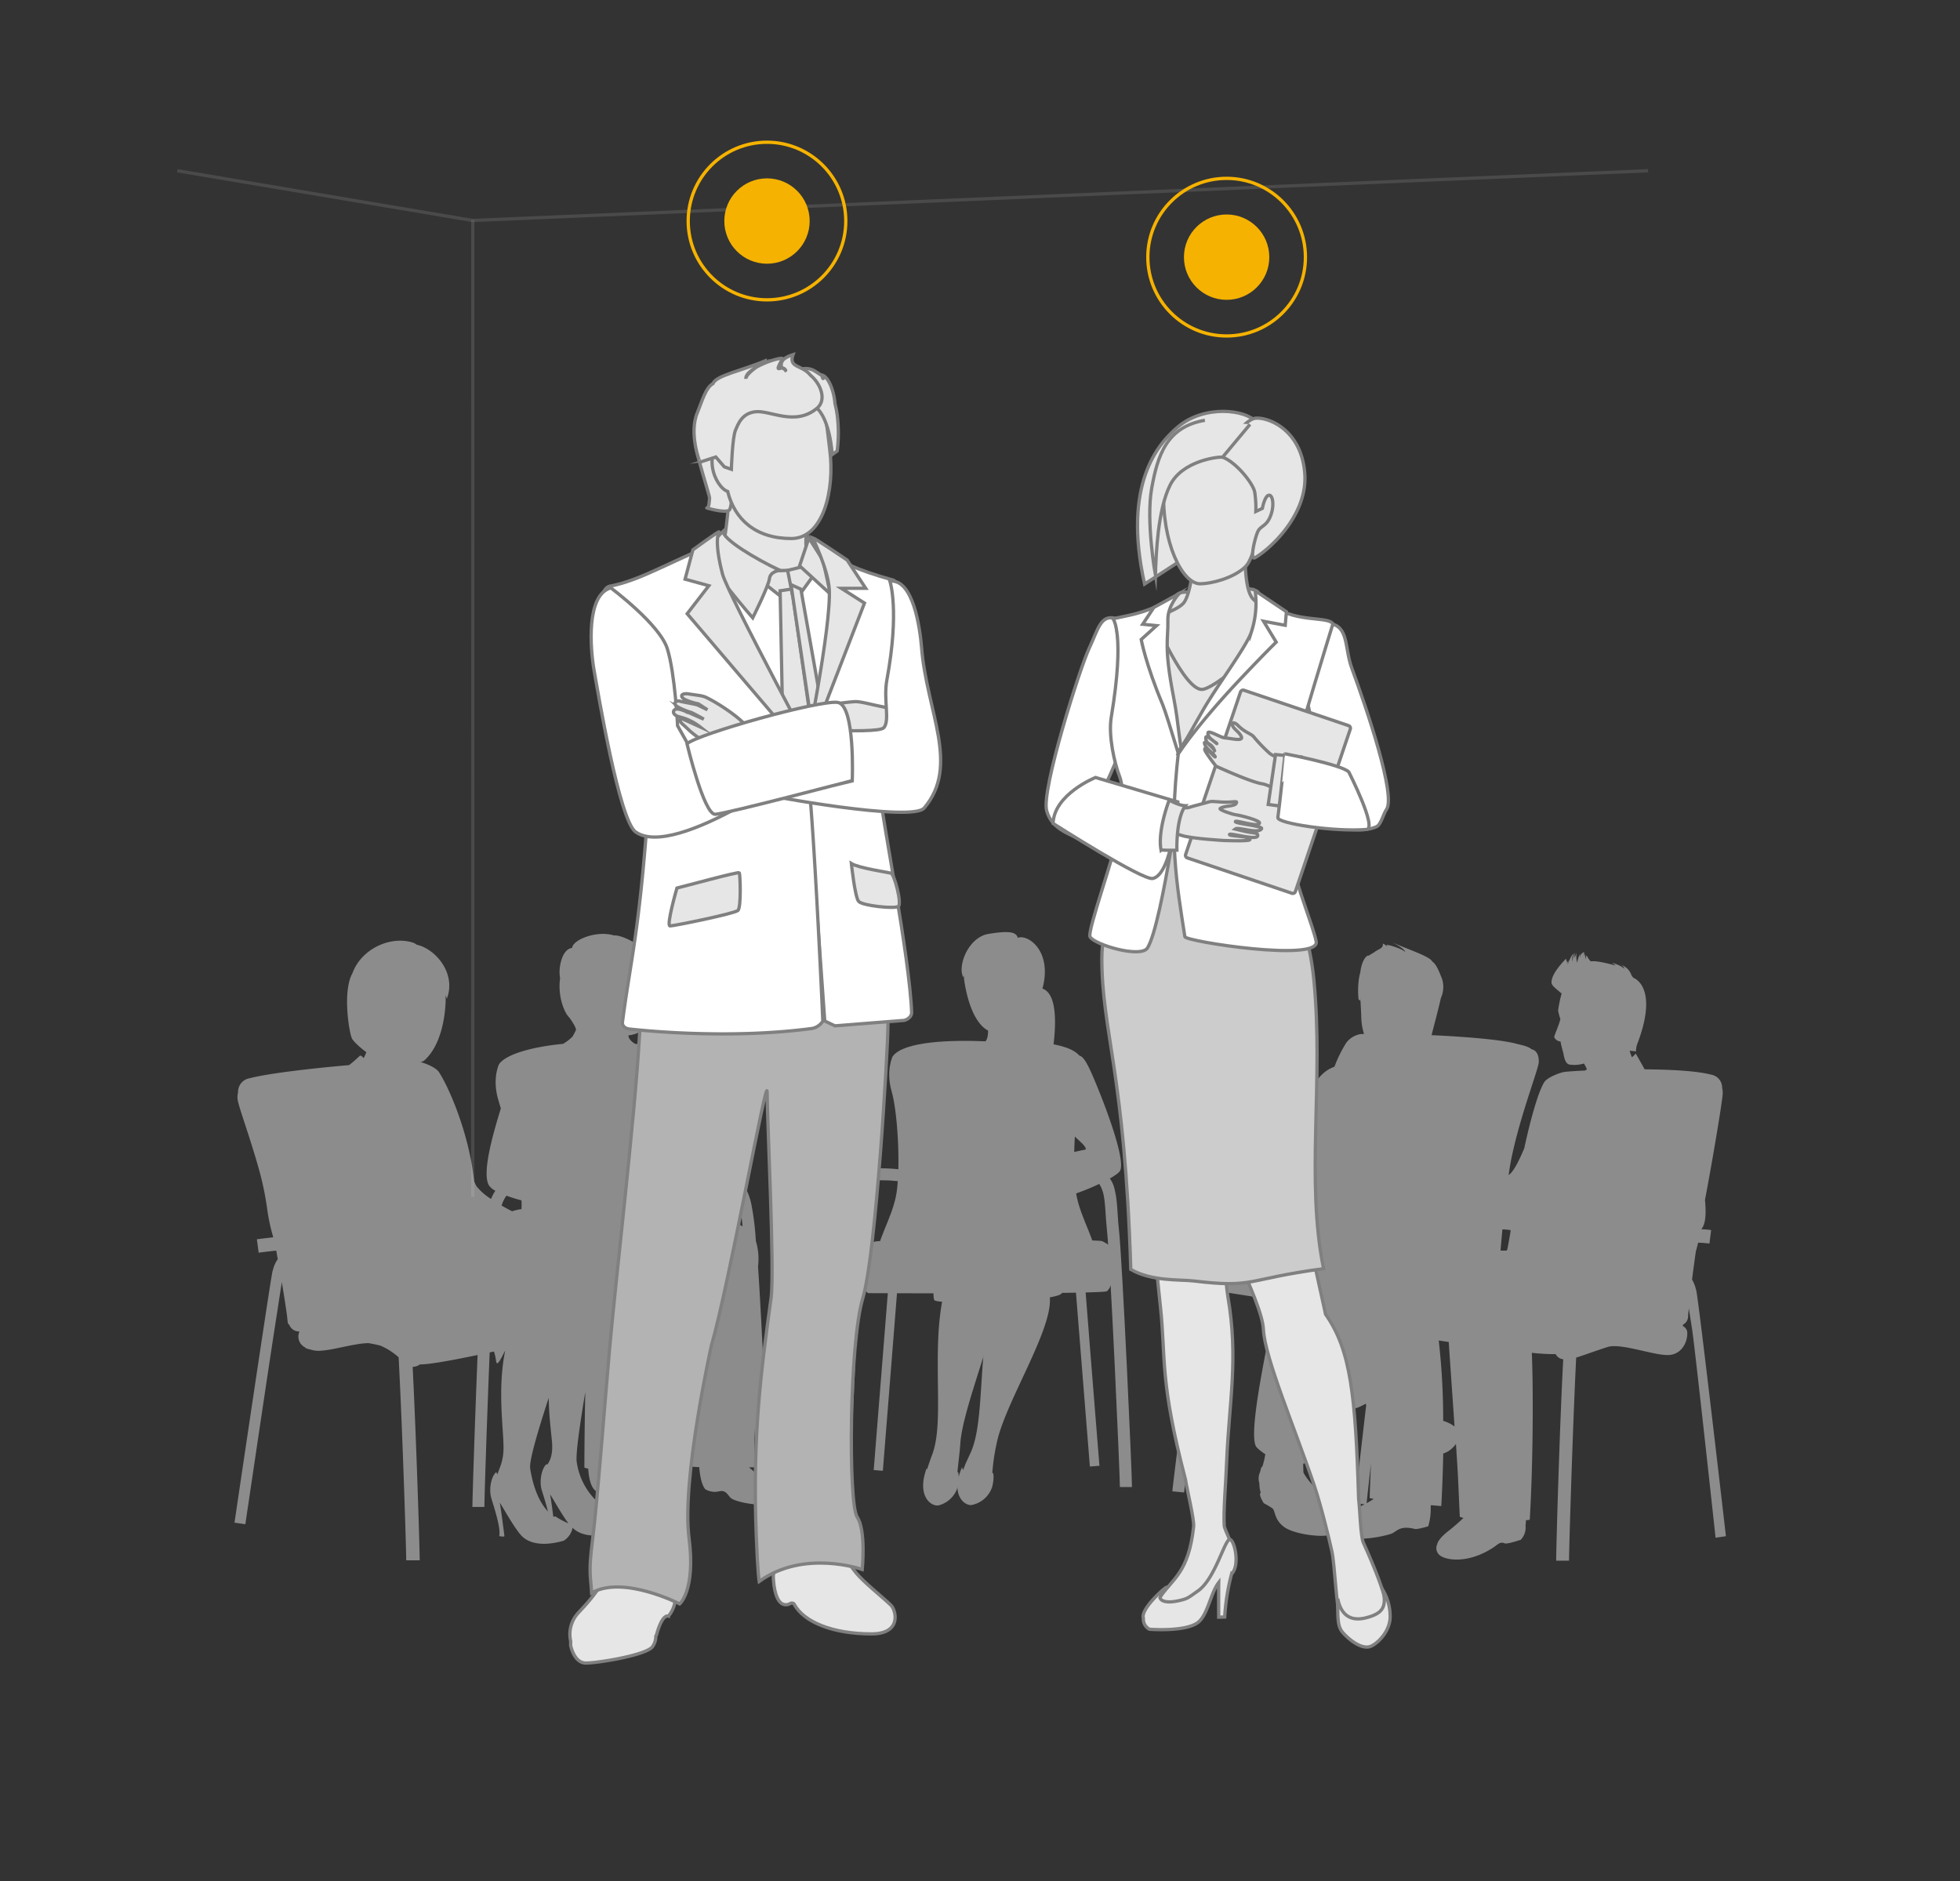 <svg id="Layer_1" data-name="Layer 1" xmlns="http://www.w3.org/2000/svg" viewBox="0 0 597 573"><rect x="0" y="0" width="597" height="573" fill="#333333" stroke="none"/><defs><style>.cls-1,.cls-11{fill:none;}.cls-1,.cls-6,.cls-7,.cls-8,.cls-9{stroke:gray;}.cls-1,.cls-11,.cls-6,.cls-7,.cls-8,.cls-9{stroke-miterlimit:10;}.cls-1{opacity:0.3;}.cls-1,.cls-2{isolation:isolate;}.cls-2,.cls-4,.cls-5{opacity:0.5;}.cls-3,.cls-5,.cls-6{fill:#e6e6e6;}.cls-7{fill:#ccc;}.cls-8{fill:#fff;}.cls-9{fill:#b3b3b3;}.cls-10{fill:#f5b200;}.cls-11{stroke:#f5b200;}</style></defs><line class="cls-1" x1="144.02" y1="66.99" x2="144" y2="364.5"/><line class="cls-1" x1="143.9" y1="67.14" x2="54" y2="52"/><line class="cls-1" x1="143.9" y1="67.14" x2="502" y2="52"/><g class="cls-2"><path class="cls-3" d="M326,369.51c0-.1-.06-.21-.09-.35h0a6.7,6.7,0,0,0-.62-1.51h0a4.5,4.5,0,0,0-3.64-2.36h0l.32-2.9a7.48,7.48,0,0,1,5.85,3.8h0a9.78,9.78,0,0,1,1,2.65h0a.08.08,0,0,1,0,0h0a.69.69,0,0,1,0,.17h0a.39.39,0,0,1,0,.14h0a1.29,1.29,0,0,1,0,.23h0v.21h0a1.15,1.15,0,0,1,0,.19h0c.23,3.23,1.64,21,3,38.41h0c1.52,19.18,3.06,38.19,3.06,38.23h0l-2.91.23c0-.05-5.86-72.79-6.12-77.19Z"/><path class="cls-3" d="M266.13,447.68c0-.07,5.6-69.91,6.08-76.63h0a1.34,1.34,0,0,1,0-.2h0a1.17,1.17,0,0,1,0-.32h0v0h0v-.08h0a1,1,0,0,1,0-.18h0a.26.26,0,0,1,0-.13h0a9.13,9.13,0,0,1,1-2.7h0a7.47,7.47,0,0,1,5.85-3.8h0l.32,2.89a5,5,0,0,0-4.37,4.32h0c-.35,5.31-6.1,77-6.1,77.1h0l-2.92-.24Z"/><path class="cls-3" d="M327.72,363.13c-1.22-8.22-.3-24.34,1.53-30.73s-.31-10.65-.31-10.65c-3.26-4.6-17.65-5.08-28.53-4.59-10.87-.49-25.26,0-28.52,4.59,0,0-2.13,4.27-.3,10.65s2.73,22.51,1.52,30.73-7.3,16.42-5.17,19.47c1.13,1.62,12.88,2.38,23.56,2.74h17.82c10.69-.36,22.44-1.12,23.58-2.74C335,379.55,328.94,371.34,327.72,363.13Z"/><path class="cls-3" d="M261.1,388.38a8.61,8.61,0,0,0,3.35,5.47c3.95,0,71.49.31,72.7-.6s1.82-3.66,2.14-5.78,0-8.21-2.75-8.82a39.7,39.7,0,0,0-9.93-.42c-3,.22-54.15-.2-54.15-.2s-8-.91-9.94,2.24C260.9,382.9,260.87,386.81,261.1,388.38Z"/><path class="cls-3" d="M262.16,381.38c1.52-2.59,4.27-3.5,5.79-3.2s66-1.06,67.83-.15,2.89,1.83,2.44,2.28c-1.78,1.78-26.93.76-38.79,1.07S262.16,381.38,262.16,381.38Z"/><path class="cls-3" d="M341.11,452.87c0-4.06-2.88-68.77-3.95-78.28h0c-.46-4.24-.43-8.43-1.13-11.22h0c-.87-2.82-1.41-3.74-4.35-3.89h0c-7.35,0-10.64,1.41-16.57,3h0l-.94-3.53c5.63-1.48,9.64-3.11,17.51-3.11h0c4.58-.14,7.23,3.19,7.9,6.69h0c.84,3.52.76,7.7,1.21,11.67h0c1.1,10,4,74.23,4,78.69h-3.65Z"/><path class="cls-3" d="M255.22,452.87c0-4.46,2.86-68.7,4-78.69h0c.45-4,.36-8.15,1.21-11.67h0c.66-3.5,3.31-6.84,7.9-6.68h0c7.87,0,11.88,1.63,17.5,3.1h0l-.92,3.53c-5.95-1.57-9.23-3-16.58-3h0c-2.94.15-3.48,1.07-4.35,3.89h0c-.71,2.79-.67,7-1.14,11.22h0c-1.06,9.51-3.95,74.22-3.94,78.28h-3.65Z"/><path class="cls-3" d="M314.37,317l6.39,3-.28,5.19-3.35-.91,1.93,3.25a24.77,24.77,0,0,1-5.07,10c-1.68,2-9.12,15.08-9.12,15.08s3.33-11,5.93-16a48.2,48.2,0,0,0,4.51-14.85A6.9,6.9,0,0,0,314.37,317Z"/><path class="cls-3" d="M334.53,331.75c-3.13-7.69-4.93-11.66-6.9-9.78,0,0-4.32,19.29-3.11,20.91,3.2,4.26,6.21,5.65,6.21,7.2l-10.44,2.25.08.29-1.48.43.05.26c-1.49.44-7.53,1.67-8.07,1.86a19.92,19.92,0,0,0-3.27,1.5,25.51,25.51,0,0,0-2,2c-1.1,1.06-.07,1.06.87.39.52-.35.84-.61,1.77-1.24a14,14,0,0,1,1.87-1c-.38.31-3.95,3.34-4.49,3.91-.81.8-.65,1.39-.09,1.13s5.46-3.88,4.92-3.39a60.06,60.06,0,0,0-4.48,4c-.55.76,1.17.22,1.87-.17s4.84-3.51,5.37-3.53-2,1.18-2.91,2.17-2.19,1.87-1.82,2.21.75.17,2.66-1.23,1.13-1.08,3.45-1.61a16.62,16.62,0,0,0,5.28-1.89l.5,2.72,2.67-.25a34.06,34.06,0,0,1,1.19,3.52c2.85-.21,14.74-5.17,16.78-7.61S337.88,340,334.53,331.75Z"/><path class="cls-3" d="M317.45,370.48c-.58-.51-4.38-3.24-4.79-3.51a12.63,12.63,0,0,1,1.94.85c1,.55,1.33.77,1.87,1.08,1,.59,2,.5.84-.45a23.56,23.56,0,0,0-2.15-1.85,20.08,20.08,0,0,0-3.38-1.23c-.55-.14-6.69-.9-8.21-1.2-1-.19-1.82-.34-2.62-.47l.05-.22-1.73-.77.22-.6s-12.2-6.12-12.32-6.85c-.72-4.26.3-17.84.3-21.9l-.17-.88c-.52-3.62-2-11.17-2-11.17-3-.64-5.22,1.69-6.77,11.56-1.19,7.64-5.72,25.68-4.23,28.48,2.59,4.88,19.59,11.71,22.38,11.1.09-.24.3-.9.54-1.77h1.84l.5-1.88a19.81,19.81,0,0,1,2.69.15c1.72,1.31,4.51,1.65,6.22,1.9,2.35.34,1.53.09,3.57,1.32s2.46,1.29,2.75,1-1-1.13-2-2.05-3.59-1.91-3.08-1.92,4.95,2.75,5.65,3.08,2.49.73,1.87,0-4.23-3.22-4.79-3.66,4.73,2.82,5.19,3S318.32,371.22,317.45,370.48Z"/><path class="cls-3" d="M318.07,374.27c-5.43-1.63-7.47.12-8.63,2.84-1,2.13-1.4,5-2.43,7.29-.09.17-.17.36-.27.52a34.35,34.35,0,0,0-1.77,3.41c-8.18,17.41-4.18,43.19-9.4,54.28-.62,1.32-1.15,2.49-1.61,3.52a.22.22,0,0,0,0,.08c-.23.55-.44,1.07-.62,1.55q-.16-.42-.3-.9c-3.61,8.2.56,11.69,2.82,11.52a8.2,8.2,0,0,0,6.37-5.6c.63-2.6.42-4.58,0-4.13.06-.55.11-1.13.17-1.75a60.72,60.72,0,0,1,1.18-7.33c2.36-11.9,16.52-33.65,16.22-43.83s2.06-6.12,3-12.95S318.07,374.27,318.07,374.27Z"/><path class="cls-3" d="M300.86,373.68a13.61,13.61,0,0,0-2.8-.09l-.06,0c-3.74.2-5,2.5-5.7,5.29-.58,2.08-.89,4.43-1.84,6.39-4.39,9.07-4.87,20.46-4.82,31.09,0,4,.1,7.85.09,11.46,0,6-.33,11.27-1.74,15.06-.69,1.85-1.21,3.37-1.6,4.68-.05-.13-.11-.25-.15-.39-3.07,8.44,1.31,11.65,3.57,11.33a8.2,8.2,0,0,0,6-6c.44-2.55.14-4.46-.19-4.15.25-2.65.69-5.85.89-8.78.74-11,11.5-35.65,11.5-45.84,0-7.76,2-5,2.33-11.92S300.86,373.68,300.86,373.68Z"/><path class="cls-3" d="M323.25,348.24c1.06-2.52,1.35-6,1.7-6.77.84-1.91,3.66-19,3.66-19-.79-.91-4.44-1.19-8-2.21,1.31-9,1.22-17.67-3.09-19.17,3.06-11.34-4.27-16.55-7.43-15.5l-.05.11c-.45-1.86-2.59-2.32-9-1.26-4.64.78-7.81,6.11-8.1,10.2l-.05.12.05-.09a5.87,5.87,0,0,0,.45,3,2.51,2.51,0,0,1,.18-.57,24.1,24.1,0,0,0,.34,2.84c1.45,8,4.16,12.45,7.05,13.92,0,3.22-1,3.57-2,4.27-1.6.35-13.42,2.76-14.76,3.52,0,0-1.34,21.49-1.19,23.58s3.58,7.25,1.94,10.82-9.73,15.11-9.58,23.32c0,.57.74-.65,2.12-2.46a5.18,5.18,0,0,0,3.33,4.33c.37.18.43-.12,2.4,1.51,2.57,2.12.23,12.78,1.55,13.35,3.15,1.35,38.73.39,38.73-2.45,0-1,1.19-10.8,1.69-13.53a12.73,12.73,0,0,0-.44-5.48c.65,1,.91,1.44,1,1,1.06-5.33-4.55-13-4.89-16.93C320.65,356.36,321.8,351.7,323.25,348.24Z"/></g><g class="cls-4"><path class="cls-3" d="M516.69,393.13c-.08-.25,0-.1-.15-.54a10.12,10.12,0,0,0-1-2.6c0-.08-.11-.17-.16-.25.35-2.79.75-5.78,1.17-8.63.24-.89.48-1.77.69-2.65,1.32.06,2.49.15,3.44.28l.52-4.11c-.84-.12-1.85-.2-3-.26,1.39-1.59,1.5-5,1.12-8.91,2.59-13.66,5.36-30.48,5.4-32.37a6.62,6.62,0,0,0-.17-1.79,4,4,0,0,0-3.35-4c-4.35-1.15-12.26-1.56-20.26-1.62-.36-.66-1.17-2.12-2.71-4.82a7.26,7.26,0,0,1-1.15,1.14c-.12-.26-.21-.47-.25-.57a11.44,11.44,0,0,1-.44-1.44c1.09.15,1.94.22,1.94.22a5.76,5.76,0,0,1,.43-2.41c6.63-17.52-1.28-20-1.28-20a7.06,7.06,0,0,0-.52-.7,5.08,5.08,0,0,0-3.11-3.22,2.35,2.35,0,0,1,1,1.19,9.73,9.73,0,0,0-3.94-1.83,4.62,4.62,0,0,1,1.19.83c-4.37-1.19-6.43-1.45-7.55-1.26a5.29,5.29,0,0,1-1.23-1.8c-.29.21-.29.76-.22,1.23a3.7,3.7,0,0,1-.27-1.82s-.16.11-.22.85a4.19,4.19,0,0,1-.11-1.37c-1.16.69-1.35,1.39-1.23,2a2.39,2.39,0,0,1,.15-1.66,8.39,8.39,0,0,0-1,3,6.4,6.4,0,0,1-.2-3,15.49,15.49,0,0,0-.61,1.53,5.43,5.43,0,0,1,.09-1.78,8.27,8.27,0,0,0-.74,2.91,3.68,3.68,0,0,1,.18-2.09c.36-1.09-1.06,1.13-1.61,2.94l-.06-.2a6.57,6.57,0,0,1,.42-1c-.21.21-.37.43-.55.64L477,292s-4.51,4.34-4.42,7.23c0,1.11,1.82,2.14,2.89,3.24l.22,0a39.25,39.25,0,0,0-1.1,5.29,16.34,16.34,0,0,0,.7,2.64c-.8,2.84-1.95,5-1.87,5.52a2.34,2.34,0,0,0,1.92,1.28c.17,1.3.77,3.1.94,4.05.45,2.44,1.2,2.9,1.92,3a10.26,10.26,0,0,0,4.25-.34,8.84,8.84,0,0,1,.91,1.78,5.93,5.93,0,0,0-.52.35c-3.1.15-5.38.31-6.3.43-1.22.15-5.13,1.57-6.12,3.06-1.78,2.68-4.18,11.1-6.15,20.22-1.56,3.7-3.19,7-4.65,8.06l-.11.07c.27-1.84.54-3.49.8-4.82,2.74-13.45,8.34-27.49,8.39-29.62.07-3.11-1.52-3.74-2.17-3.87-1.24-1-3.22-1.3-4.66-1.69-4.87-1.29-15.68-2.14-25.82-2.61.44-1.86,2.08-7.87,2.82-11.27a8.24,8.24,0,0,0,.39-5.81c-.74-1.87-1.76-4.63-3.06-5.38-.54-1.48-7.62-3.77-12.2-5.82,0,0,4,1.88,4,3h0c-.52-.93-6-2.65-5.66-2.08.1.2.19.37.28.53a3.53,3.53,0,0,0-1.43-1.06c.24,1.59-1.36,1.55-2.8,2.8a1.53,1.53,0,0,0-.27.11l-1.33.83a.42.42,0,0,0,0-.12c-1.22.25-2.24,2.95-2.42,5-.16.59-.31,1.27-.44,2a25.7,25.7,0,0,0-.12,6.38l.54.42s0-.53,0-1.34c.05,2.09.23,4.21.28,6.19a18.56,18.56,0,0,0,.84,5.26c-.57,0-1,0-1.3.08a6.91,6.91,0,0,0-4.15,2.66,41.72,41.72,0,0,0-3.56,7.23c-7.09,2.61-6.93,10.18-19.59,21.89-3.62,3.34-3.58,8-2.8,8.89l.17.14-2.66,0c-.23,0-.47,0-.68,0-4.35.31-7.46,3.46-9.27,7.27s-3,8.53-4,13.45c-.36,1.7-.87,4.87-1.49,9a18.22,18.22,0,0,0-1.85,3,2.21,2.21,0,0,0,.92,3.38c-3.17,22.22-7.83,59-8.12,62.3l3.59.35c.26-2.91,4.95-39.45,8.14-61.67,2.67.43,10.27,1.64,19.22,3,0,.58,0,1.12,0,1.61,0,4.09-8.73,39.85-5.22,43.36a15.3,15.3,0,0,0,2.59,2.05,27.35,27.35,0,0,1-.9,3.77c-.28,0-.5.67-.66,1.58a4.64,4.64,0,0,0-.25,3.51h0a9.15,9.15,0,0,0,.43,2.92l-.1,0c-.61.64,1,3.13,1,3.13s1.55.83,2.57,1.52.49,3.3,3.5,5.63,11.19,3.21,13.43,2.62a5.41,5.41,0,0,0,1.82-1,3.05,3.05,0,0,0,.51.67c1.85,1.82,10,2,16.83-.07,1.86-.59,2.49-2.73,7.35-1.52.8.2,4.08-.81,4.08-.81a17.67,17.67,0,0,0,.75-5.85c0-.18.05-.39.07-.58l3.16.27s.42-6.77.6-16a8.31,8.31,0,0,0,1.58-.72,9.59,9.59,0,0,0,2.3-2.19c.21,3.32.42,6.54.59,9.49l.57,12.69c.36.13.74.24,1.11.35a59.25,59.25,0,0,1-4.61,4c-2.12,1.67-3.17,3-3.42,4.11a2.77,2.77,0,0,0,.63,3.09c1.83,1.77,8.81,2.84,16.47-2.18,1.6-1.06,2.07-1.88,3.51-1.28.76.31,4.89-1.1,4.89-1.1a5.4,5.4,0,0,0,1.44-4.32,11.47,11.47,0,0,0,.12-1.61c.74-.09,1.17-.16,1.17-.16,1-16.86,1.12-39.31.63-50.85a58.76,58.76,0,0,0,7.26.4,2.91,2.91,0,0,0,2.31,1.57C475,435.47,474,471.7,474,475.32h3.91c0-3.36,1.12-40.66,2.18-61.85,2.24-.68,5.34-1.86,9.54-3.22s14.94,2.95,19.12,2.4,5.46-5,5.14-7.17a2.51,2.51,0,0,0-1.31-1.62l0-.06c0-.11,0-.22,0-.33a2.89,2.89,0,0,0,1.6-2.56c0-.51.11-1.35.22-2.45.28,1.76.61,3.9,1,6.34,1,6.83,7.15,63.49,7.15,63.53l3.15-.46S517.65,398,516.69,393.13Zm-35.41-101.2.06.22Zm-22.17,88.64-.23.31-.35,0-1.48,0c.13-1.56.32-3.83.57-6.45.91,0,1.76.12,2.54.23C459.83,376.76,459.47,378.72,459.11,380.57Zm-36-91.23h0a.08.08,0,0,0,0,0Zm-51.85,87.82c1-4.84,2.1-9.32,3.64-12.39s3.18-4.57,5.89-4.82l.43,0c4-.06,6.51,0,8.66.14a22.66,22.66,0,0,0,2,1l-.83.9c-3,3.32-2.46,3.95-2.17,4.07-3.74,4.26-7.94,9.86-6.29,14.07-5,.31-9.94.94-12.27,2.23C370.75,380,371.06,378.26,371.29,377.16Zm38,84-.69.31c0-.23-.06-.4-.06-.4l-.22-.06c-.43-1.78-3-3.14-4.46-4.6s-5.72-5.47-6.83-8c0-.85-.06-1.74-.06-2.64a14,14,0,0,0,3-.7c0-3.13,3.57-24.09,5.93-37.61,2.58,9.81,5.27,19.16,5.82,21.06a.43.43,0,0,0,.06.22,1.11,1.11,0,0,0,0,.13l0,0c.4.36,1.66.09,4.27-1.37,0,.17.08.33.11.49-1.71,14.46-3.18,27.82-3.38,29.89h0l2.89.26A68.91,68.91,0,0,1,409.31,461.15Zm7-3.33c.15-1.54.64-6.05,1.32-12.08-.22,5.6-.39,9.69-.39,10.52l1.22.24C417.74,457,417,457.4,416.28,457.82Zm23.32-25.07a211.43,211.43,0,0,0-1.36-24.5l3.06.46c.33,5.31,1.07,15.52,1.76,25.73A11.17,11.17,0,0,0,439.6,432.75Z"/><path class="cls-3" d="M481.43,290.24l.07-.11Z"/><path class="cls-3" d="M493.86,293.85a2.15,2.15,0,0,0-.74-.27A7.12,7.12,0,0,1,493.86,293.85Z"/></g><path class="cls-5" d="M234.86,451.83c-.25-.15-.47-.3-.7-.46-.63-15.74-2.26-50.95-3.27-65.63a19,19,0,0,0-.67-7.82,81.83,81.83,0,0,0-1.38-11.22c-.91-4.32-3.22-8.75-8.29-8.77h-.08a23,23,0,0,0-1.11-2.68c-.87-1.7-4-14.34-5.54-19.45.09-.54.17-1.07.25-1.56,1-6.55-1.42-10.53-1.42-10.53-2.23-3.15-10.65-5.06-19.23-5.8-1.17-.73-2-1.6-2-2.57,2.34-.31,3.75-1,4.5-2.26a22.39,22.39,0,0,0,1.19-5.18c.54-.13,1.33-.35,1.47-1.15s-.69-2.15-1.7-4.64c.11-.61.69-1.27.67-2a17.16,17.16,0,0,0-.74-4.85,2.07,2.07,0,0,0,1.28-1.1c.21-.53-.75,0-.87-1.33a6.77,6.77,0,0,0-2.7-4.13.33.33,0,0,0,.28-.23c.16-.61-5.27-3.76-7.81-3.58-5.58-1.66-12.73,1.56-12.7,3.8-2.55.33-3.53,3.86-3.77,6a11.11,11.11,0,0,0,.08,3.27c-.81,5.76,1.49,10.67,2.65,11.76.28.27,2.25,3.1,2.16,3.87.26-.18-1,2.09-1,2.09a14.21,14.21,0,0,1-2.91,2.24c-8.65.82-17.2,2.95-19.49,6.18,0,0-2.12,4.25-.3,10.63.22.77.51,1.74.84,2.86-2.26,7.36-5.81,19.46-3.67,23.36a5,5,0,0,0,2,1.7,13,13,0,0,0-1.3,2.51,17.44,17.44,0,0,1-4.41-3.84,9.58,9.58,0,0,1-.75-1.58c0-.38-.09-.76-.14-1.14-1.62-13.71-7.51-27.44-10.62-32.13-.87-1.32-3.9-2.58-5.61-3a2.4,2.4,0,0,0,1.4-.69c6-5.61,6.27-16.79,6.3-18.29,0-.49,0-1,0-1.43.13.37.25.74.35,1.13,2.41-6.34-1.4-12.39-5.92-15.13-.26-.16-.54-.31-.82-.45a9.75,9.75,0,0,0-2.44-.89,4,4,0,0,0-1.14-.63c-6.75-2.16-15.71,1.8-18.44,9.35-3.07,5.43-1,18.09-.15,19.81.36.79,2.16,2.54,4.4,4.23-.26.65-.54,1.23-.81,1.78-.57-.65-1-.9-1.22-.68a39.51,39.51,0,0,1-3.21,2.81c-11.51,1-24.53,2.51-30.31,4a4.21,4.21,0,0,0-3.53,4.3,6.74,6.74,0,0,0-.17,1.8c0,1.8,3.68,11.31,6.72,22.31a90.64,90.64,0,0,1,2.28,11.11,58.7,58.7,0,0,0,1.9,8.93c-1.95.21-3.67.42-5,.6l.55,4.08c1.4-.19,3.24-.41,5.35-.64.15.87.31,1.74.46,2.61-.16.22-.29.44-.42.65a10.3,10.3,0,0,0-1.07,2.73c-.2.46-.08.3-.16.57-1,5.14-11.52,76.26-11.52,76.3l3.3.48s2.83-19.12,5.69-38.24c1.43-9.57,2.87-19.13,4-26.29.55-3.59,1-6.58,1.35-8.66,0-.16,0-.31.08-.47.73,4.41,1.33,8.22,1.59,10.32l.06.49c0,.33.07.61.08.81.06.88.24,1.22.5,1.22a3.17,3.17,0,0,0,3.13,2.11,2.37,2.37,0,0,0-.18.53,3.66,3.66,0,0,0,1.88,4.31l.13.18a5.72,5.72,0,0,0,1.45.47c.36.1.73.2,1.15.29,3.59.71,11.49-2.15,16.58-2.22a35.19,35.19,0,0,1,3.71.78,20.25,20.25,0,0,1,5.49,3.53c1.12,20.9,2.32,58.47,2.31,61.84h4.11c0-3.49-1.06-37.48-2.15-58.93a3.83,3.83,0,0,0,2.22-.74c3,0,9.8-1.25,17.56-2.87-.84,20.64-1.57,43.69-1.58,46.28h3.65c0-2.43.76-26.2,1.61-47.06l1.3-.28a14.79,14.79,0,0,1,.62,2.67c.21,2.05,1.09.42,2.82-3-2.42,11.76-.52,23.54-.52,29.67,0,4.08-1.29,6.25-1.87,8.08l-.34-.69c-1.46,1.17-2.37,5.05-1.49,8s2.94,9.14,2.39,11.47c1.55.36,1.58,0,1.58,0s-1.18-9.32-1.38-9.93c-.5-1.5,3.85,6.82,6.47,9.71s7.5,3.24,13,1.63a6.06,6.06,0,0,0,2.68-3.93c2.68,2.68,7.39,3,12.7,1.39,1-.3,4.19-4.29,1.85-5.15a22.5,22.5,0,0,1-4.38-2.3l-.22.08a20.62,20.62,0,0,1-8.69-14c-.37-2.22.93-11.44,2.61-21.38C178,436.13,178,447,178,447s.43.13,1.16.31c.2,3,.83,5.69,2.32,6.8,1.18.87,3,.05,4,1.19a15.52,15.52,0,0,0,3,2.49c.05.5.09.88.11,1.1l1.67-.15A13.75,13.75,0,0,0,201,459c2.28-1.06.07-4.35-2.91-7.35-1.58-1.59-2.9-2.29-4-3.31,1.64-.73,3.33-1.73,3.33-1.73l1.47-46.57c4,0,7.77-.05,11.15-.09,0,16.72-.26,45.85-.26,46.46,0,.21,1.28.34,3.2.42.22,2.75.76,5.39,1.81,6.71a5.69,5.69,0,0,0,3.93.73c2.1-.51,2.46.32,3.69,1.78.85,1,4.78,1.93,8.31,2.18,0,.33,0,.58,0,.74h3.64c0-.17,0-.44,0-.78l.49-.07C239.1,457.33,240.31,455.23,234.86,451.83Zm-9.57-84.31a45,45,0,0,1,.89,6,20,20,0,0,0-3.75-1.92c.26-1.16.44-2.51.55-2.95a33.61,33.61,0,0,0-1.35-6.94C223.38,362.24,224.43,364.11,225.29,367.52Zm-71-3.35c1.38.5,2.93,1,4.55,1.42a23.56,23.56,0,0,1,0,2.66,15,15,0,0,0-2.84.66c-.94-.47-2.06-1.07-3.22-1.74A10,10,0,0,1,154.25,364.17Zm7.21,83c-.37-2.2,2.36-11.42,5.63-21.44.09,5.44.67,9.86,1,13.36.35,4.16-.68,5.9-1.47,7.06l-.14-.28c-1.46,1.17-2.37,5.06-1.5,8,.49,1.57,1.31,4.11,1.88,6.48C163.53,456.65,162.19,451.56,161.46,447.14Zm7.61,14.64-.48.16-.1-.08c-.35-2.73-.82-6.15-.94-6.5-.44-1.34,2.95,5.09,5.55,8.57A24.3,24.3,0,0,1,169.07,461.78Zm59-14.92,1.76,0s-.05-4.95-.07-12c.23,5.2.44,10,.6,13.92C229.58,448.11,228.8,447.48,228.11,446.86Z"/><path class="cls-6" d="M384.16,183.08l1.25,92.84s-47.34,1.74-45.35-4.19,7.79-78.35,3.82-82.13l14.65-5.47"/><path class="cls-6" d="M353.49,398.35c1.65,15.59-.33,21.92,7.59,52.24.54,3.4,2.72,12.27,2.49,14.39-1.56,14-6.22,15.62-10.3,21.52-.85,1.26-2.14,3.46-.6,3.92,4.89,1.41,14.76-1.89,14.7-5.32-.06-3,6.59-8.56,7.87-12.27.69-2-2.24-6.77-2.35-8.15-.29-4.31.5-13.26.73-19.38.75-18.53,3.67-31.34.36-50.55-1.46-8.5-2.06-43.67-2.06-43.67l-23.75-4.17Z"/><path class="cls-6" d="M355,484a8.29,8.29,0,0,0-1.68,2.64c.15.42,1,2,6.12.78,2.37-.57,2.48-.79,5.53-2.95,5.16-3.68,8.06-15.58,9.61-15.61,1.37,0,3.23,7.79.55,10.51a66,66,0,0,0-2.1,13.11l-1.82.05s-.05-7.23,0-10.55c-2.44,3.17-3.28,9.47-6.06,11.94-3.58,3.2-15,2.29-15,2.29a3.43,3.43,0,0,1-1.88-3.36C347.14,489.68,357.52,481.09,355,484Z"/><path class="cls-6" d="M403.76,400.29c7.68,10.87,9.13,24.87,10.06,56.2.43,3.42.58,11.38,1.44,13.33,8.15,18.06,7.54,21.41,6.63,22.8-3.41,5.25-12.46,5.26-13.66.9s-1.69-17.21-2.56-21.06c-.91-4.22-3.36-14.07-5.31-19.87-5.94-17.57-15.18-39.15-15.54-47.76S368.31,366,368.31,366l26.11-8.15Z"/><path class="cls-6" d="M421.3,484.42c1,4.91.05,7-5.4,8.34-4.77,1.15-7.52-1.16-8.42-5.85-.06,6.51,0,8.58,1.62,10.41s5.13,4.77,7.85,4.25c2.17-.42,6.7-4.68,6.47-9.53A15.49,15.49,0,0,0,421.3,484.42Z"/><path class="cls-7" d="M381.39,250.77c4.74,6.74,16.48,24.37,18.77,47.34,3.11,31.07-2.52,61.55,3,88.28-24.18,3.22-20.73,6-39.59,3.74-4.13-.49-12.78.18-19.14-3.52-1.79-59.68-8.82-72.41-8.82-94.76,0-19.77,17.21-45,17.21-45Z"/><path class="cls-8" d="M339.63,188.3c-4.41-1.1-5.15,3.36-7.93,9.27s-14.55,43-12.91,49.28,8.15,7.29,11.73,9.75,8-14.91,8-14.91L336.77,239s2.29-4.87,5.1-11.84S339.63,188.3,339.63,188.3Z"/><path class="cls-6" d="M383.13,180.22c-2-1.33-5-1.22-11.63-.39s-11.68-.13-12.93,1.24-4.37,3.87-2.7,6,24.05,4.63,26.83,2.41S383.13,180.22,383.13,180.22Z"/><path class="cls-6" d="M379,165.89c.36,2.76-.16,13.53,2.63,16.5s8.81,4.57,10.45,5.38-20.2,21.3-25.7,22.18-15-21.84-15-21.84,7-2.05,9.1-4.41,3.44-12.76,3.23-16.26S379,165.89,379,165.89Z"/><path class="cls-8" d="M354.4,183.7c-6.48,3.18-10.23,3.62-15.39,4.74,0,0,3.74,4.36-.54,30.06-.92,5.6,1,14,2.51,17.86,2,5.23.06,13.68-.36,17.08-.71,5.85-9.59,30.29-8.6,31.9,1.54,2.48,15.53,6.56,17.51,3.35,4.59-7.45,11-55.45,11-55.45s-4.26-22.94-5.89-27.06C351.68,198.76,354.4,183.7,354.4,183.7Z"/><path class="cls-8" d="M359.15,180.79,351.46,185l-3.41,5.13,4.22.42-4.67,4.22s1.36,7.5,6.52,19.79c1.51,3.64,7.81,25.08,7.81,25.08-3.36-16.19-2.62-17.77-4.49-27.43-3-15.52-1.57-17.35-1.72-23.33C355.6,184.5,359.15,180.79,359.15,180.79Z"/><path class="cls-8" d="M404.92,189.89c6,.78,4.52,7.39,6.85,13.68,4.43,12,13.55,38.91,10.52,43-.88,1.18-1.63,4.56-3,5.2-6.56,3.16-24-2.16-30.27-7.89-.31-1.26,14.69-4.59,14.69-4.59,1.06-2.24-8-30.24-6.26-34.24C398.77,202.08,404.92,189.89,404.92,189.89Z"/><path class="cls-8" d="M388.33,184.83c6.64,4.82,16.53,2.82,17.65,5.21,0,0-11.15,36.11-11.46,39.23-.24,2-.37,9.49-1.5,17.82-.62,4.51-.12,9.66.88,16.46.87,5.88,6.07,18.56,7,23.18,1.27,6.36-39.76,0-40-1.44-2.48-16.05-5-29.51-1.93-56.48,0,0,21.16-31.8,22.91-35.85S388.33,184.83,388.33,184.83Z"/><path class="cls-8" d="M382.32,179.92l9.51,6.39-.36,4.13-6.6-1.23,3.85,6.36s-3.31,3.21-10.37,10.66c-14.4,15.2-19.8,23.92-19.8,23.92s2.56-4.55,7.71-13.58c4.52-7.89,13.73-20.09,14.95-24.25A28.26,28.26,0,0,0,382.32,179.92Z"/><path class="cls-6" d="M361.16,260.16a.84.84,0,0,0,.42,1.1l32,10.82a.83.83,0,0,0,1-.61l16.68-49.33a.85.85,0,0,0-.43-1.12l-32-10.82a.87.87,0,0,0-1,.62Z"/><path class="cls-6" d="M386.45,229.19a47.22,47.22,0,0,1-4.38-4.56c-.91-1.28-2.68-1.34-5-3.7-.69-.72-1.94-1.27-1.68-.1s2,2,2.68,3.44c.88,1.75-3.49.5-4.93.47-1.14,0-5-2.46-5.19-1.56-.28,1.62,2.42,2.85,2.68,3.27s-3.12-2.9-3.34-1.89c-.33,1.59,2.05,2.84,2.64,4.06a3.69,3.69,0,0,0-2.34-2.37c-.91-.29-.75-.07-.65.36.3,1.39,3.13,3.21,3.2,3.9,0,.41-3.27-3.64-3.19-2.24,0,.7,3.43,5.07,3.43,5.07s10.52,4.85,14.14,5.39c2.17.32,7.95,3.84,7.95,3.84l1.33-10.85S388.39,231.09,386.45,229.19Z"/><polygon class="cls-6" points="396.22 230.54 388.52 229.81 386.29 245.01 393.63 246 395.44 233.26 396.22 230.54"/><path class="cls-8" d="M410.83,235.12c-2-2.2-19.43-5.55-19.43-5.55S389.78,245,389.23,249c-.26,1.78,17.3,4.43,27,3.62C419.6,252.31,410.84,235.15,410.83,235.12Z"/><path class="cls-8" d="M358.76,244.24l-25.06-7.45s-12.66,5.05-12.94,14c0,0,27.29,17.44,30.37,16.76C357.17,266.27,358.76,244.24,358.76,244.24Z"/><path class="cls-6" d="M362.32,245.87c1.37-.46,3.76-1,5.9-1.64,1.37-.43,3.45.32,7,0,.91-.05,1.9-.31,1.23.56s-3.69.54-4.81,1.46c-.43.36,3.69,1.81,5,1.94,1.13.13,7.26,1.68,7,2.48-.4,1.47-7.32-1.09-7.36-.44s8.41,1.3,8,2.14c-.91,1.81-7.16-.67-8.12.12,0,0,1.61.4,3.36.78,1.59.38,3.27.37,3.46.75,1.4,2.7-9.29-.83-8.45.24.39.5,6.78.36,6.17,1.49-.31.55-7.94.23-7.94.23s-9.34-.52-12.57-1.46c-1.94-.56-5.54-1.79-5.54-1.79l1.6-8.52S360,246.7,362.32,245.87Z"/><path class="cls-6" d="M361.08,245.38c-2,0-4.94-1.71-4.94-1.71s-3.62,9.2-2.5,15.21a47.07,47.07,0,0,0,4.84.05S358.14,249.34,361.08,245.38Z"/><path class="cls-6" d="M382.41,128.4c-2.73-3.49-15.45-5.38-23.78,1.74-5.82,5-16.8,17.23-10,47.74l17.61-11.44Z"/><path class="cls-6" d="M354.44,148.8c-.6,16.68,5.74,29,11.11,29,3.28,0,10.15-1.68,13.74-5.15,1.82-1.74,2.59-5.54,4.7-11,.66-1.67,2.71-1.73,3.27-3.48,3.59-11.26,3.83-25-10.14-27.94C362,127,354.92,135.54,354.44,148.8Z"/><path class="cls-6" d="M371.62,139c4.2.93,10,8,10.55,10.85a31.4,31.4,0,0,1,.34,5.93l2-.95s.7-3.87,2-4,1.81,3.82.08,7.2c-1.12,2.19-2.51,2.2-3.34,3.62s-2.76,9.16-1,8.21c4-2.21,16.06-12.68,15.18-25.51s-10.3-17.16-14.79-17C378.59,127.45,371.62,139,371.62,139Z"/><path class="cls-6" d="M380.74,129.24l-8.35,10c-1.2-.18-12.26,1-16,8.53s-4.26,20.83-4.46,27.46c0,0-2.94-16.45-1.13-26.55S355.4,130,367,128"/><path class="cls-6" d="M235.57,481c-.28-4,2.09-6.61.29-27.37-.21-2.51,18.61-3.35,18.61-3.35-.84,10.19-3.52,16.58,6.36,28.84,2.14,2.67,8.38,7.62,10.57,9.8,1.55,1.54,3.35,8.7-5.94,8.7-11.68,0-20.62-3.53-23.59-9.09-.24-.44-1-.25-1-.25S236.33,491.51,235.57,481Z"/><path class="cls-6" d="M207.32,465.22l-17.7-2.4s-.25,1.7-1.64,7.82c-2.58,11.34-9.11,17.55-11.88,20.63a9.49,9.49,0,0,0-2.28,8.53l0,1.35s1,5.35,4.65,5.35,18.48-2.42,20.29-5a5.53,5.53,0,0,0,1-3.22c.06-.13.17-.27.22-.4s1.54-6.19,3.61-5.67A8.9,8.9,0,0,0,205,483C202.93,477.35,207.32,465.22,207.32,465.22Z"/><path class="cls-9" d="M267,271c.08,1.86,3.4,8.9,3.44,10.64.54,19.15,0,26.6,0,31.64,0,5.5-3.53,68.41-7.65,82.15s-4.45,62.48-1.71,66.58S262.63,478,262.63,478s-17.69-6.28-31.39,3.65c0,0-.47-2.57-.91-14.61-1.11-29.92,1.44-49.28,4.53-71.69,1.13-8.18-1.2-54.49-1.2-62.75,0-6.15-11.47,58.06-17,77.32,0,0-9.09,40.72-6.79,58.47,2.06,16-2.85,20.1-2.85,20.1s-17.19-8.85-26.81-3.35c-.34-5.5-1-6.13.27-16.07,1.54-12.39,3.68-41.22,5.23-58.64,1.82-20.57,7.68-70.26,9.07-95s8.86-36.64,11.69-41.6S267,271,267,271Z"/><path class="cls-6" d="M246.6,158a23,23,0,0,0,.2,14.78c1.73,4.6-5.63,12.29-8.4,12.08s-18.63-14.81-18.63-14.81,2.75-15.7,2.2-22.27C221.63,143.71,246.6,158,246.6,158Z"/><path class="cls-8" d="M245.46,171.17c-1.25,1.57-6.26,5.87-10,5.49C232,175,221.84,168,220.6,165.32c-1,1.12-10.35,9.36-10.35,9.36l-2.19,93.21H239.8v.27l21.89-.27.52-84.73Z"/><path class="cls-6" d="M211.78,134.55c.14,3.63,4.42,16.44,4.35,17.15s-.12,3.23-.85,3,5.79,1.83,6.9.6,1.76-17.7,1.09-18.59S211.78,134.55,211.78,134.55Z"/><path class="cls-6" d="M221.18,136.83c-.91-10-3.91-19.39,11.4-21,19.11-2,18.6,9.07,20.16,21.19s-1.93,27-11.7,27c-10.9,0-17.32-5.89-19.39-14.33-2.13-.79-4.06-4-4.58-7C216.39,138.66,217.51,135.14,221.18,136.83Z"/><path class="cls-6" d="M238.05,115.82l-.44-.87s-4.2-2-3.44-2.08c.43-.05,1.81-1.44,2.87.52L235,110.14l9.47,2.21a5.14,5.14,0,0,1,3.63.6c1.58,1,2.81,1.82,2.81,1.82s-.19,1.49-.59-.56c2.1.48,3.77,5.17,4,8.71a31.27,31.27,0,0,1,.68,3.44,43.49,43.49,0,0,1,0,11l-1.53,1.09s-.58-11.69-5.61-14.94S234,123,234,123Z"/><path class="cls-6" d="M212.44,125.6c1.34-3.21,2.46-7.52,4.73-8.77,1-2.53,8.54-3.79,16.51-7.19,0,0-6.53,3.81-6.5,5.74l0,0c-.24-3.55,11.65-7.07,11.13-6.1-3,5.47,0,1.3,1,3.54.22-.07-1.52-1-1.3-1.08-.47-2.25,1.78-3.16,3.53-3.72-1.45,4.12,2.74,3,5.31,6.25,3.16,2.62,5,7.47,2.09,10-6.75,5.71-14.31.6-18.88,1.14-4.16.46-5.29,3.93-6,5.52-1,2.15-1.29,12-1.29,12l-2.15-.75-2.59-3-4.85,1.59S209.71,132,212.44,125.6Z"/><polygon class="cls-6" points="238.92 182.51 241.05 180.97 240.81 173.71 234.17 173.82 232.14 177.16 238.92 182.51"/><polygon class="cls-6" points="237.62 179.93 239.05 251.75 252.16 255.66 241.19 179.38 237.62 179.93"/><polygon class="cls-6" points="243.81 180.75 241.33 180.94 239.9 173.72 244.72 172.53 248.05 174.88 243.81 180.75"/><polygon class="cls-6" points="243.95 179.45 256.07 247.84 252.09 253.36 240.94 178.07 243.95 179.45"/><polygon class="cls-6" points="243.55 172.33 252.94 180.94 250.66 170.6 246.38 163.87 243.55 172.33"/><path class="cls-6" d="M220.21,161.84c.26,2.6,9.82,8.31,17.34,11.88,0,0-2.91.19-3.19,2.53s-5.09,11.93-5.09,11.93-13.62-15.64-13.76-18.78S220.21,161.84,220.21,161.84Z"/><path class="cls-8" d="M254.31,312.43l-3.1-1.47-5.9-82.88s8.2-14.48,9-47.69l-3.53-12.75c6.11,3.67,9.2,5.68,21.39,9.07,1.63.44.54,10.2.54,10.2s-.22,26.83-1.3,30.08-3.27,19.07-3.06,26.64c.12,4.3,8.72,47.92,9.33,64.78,0,.62-.43,1.83-2.25,2.36Z"/><path class="cls-6" d="M247.47,163.73c.92.31,10.56,6.84,10.56,6.84l5.66,8.61h-7.43l7.05,4.5-18.2,47.13s8.2-40.29,7.47-51.44C252.17,173.16,247.47,163.73,247.47,163.73Z"/><path class="cls-6" d="M259.32,263c2.2,1.37,11,2.66,12.05,2.93s3.38,9.29,2.28,10.12-11-.18-12.13-1.54S259.32,263,259.32,263Z"/><path class="cls-8" d="M250.63,311a5,5,0,0,1-3.28,2.23c-26.62,3.56-54.32.3-55.56.18-1.84-.2-2.29-1.37-2.2-2.06,2.46-18.82,5.06-27.15,7.67-63.14.55-7.56,1-27.09-.14-30.34s-7.16-16-7.16-16-9.57-4.92-8.08-12.15c.66-3.17.84-10.6,3.91-11.2,8.72-1.7,15.78-6.13,31.16-12.64,0,0-2.52,14.44,6.78,31.42,2.88,5.23,20,30,21.78,35.46C247.44,238.38,250.63,311,250.63,311Z"/><path class="cls-6" d="M219,162c.06-.4-7.95,5.46-7.95,5.46l-2.38,8.93,7.23,2-6.59,8.53,42.2,49.49s-29.85-55.51-31.43-61.54C217.34,164.45,219,162,219,162Z"/><path class="cls-6" d="M206.19,270.47c2.33-.56,18.76-5.06,19-4.66s.65,10.53-.44,11.49S205.33,282,204.09,282,206.19,270.47,206.19,270.47Z"/><path class="cls-6" d="M269.88,215.46c-5.05-.94-8.06-2-9.94-1.74-7,.54-30.4,4.35-34.05,11-4.17,7.67,3.38,13.56,3.38,13.56,5-.43,26.15-11.59,31.89-15.12,4.73,1.85,11.68,5.13,11.68,5.13s3.69-2.94,4.8-5.09S275.68,216.55,269.88,215.46Z"/><path class="cls-8" d="M271.06,177c7.05-.78,9.15,14.09,9.65,20.34,1.58,19.45,11.74,35.85.78,48.76-3.71,4.38-48.34-3.81-49.28-4.3s-5.33-18.74-1.57-19.69,36.72,1.83,38.6-.51-.23-8.43.91-14.62C274.07,185.83,271.06,177,271.06,177Z"/><path class="cls-8" d="M186.05,179.05c-7.57,2.09-6.27,18.52-5.09,25.17s7.66,45.63,12.65,49.16c12.13,8.61,53.07-21,55.82-23.74s-38.34-.25-38.34-.25l-4.7-8.35s-.79-16-3.13-23.47S186.05,179.05,186.05,179.05Z"/><path class="cls-6" d="M244.89,227.78c1.61-.23,5.46.81,5.58-2.3,0,0-23.1-4.27-23.74-5-1.89-2.1-7.23-5.9-11.47-8-1.33-.65-2.38-.64-5.47-1.13-2.3-.37-3,.82-.94,1.81a17.62,17.62,0,0,0,3.87,1.2l2.76,1.81s-2.37-1.17-3-1.45-4.32-.85-5.24-1.13c-1.31-.44-2.57.71-.72,1.76a22.89,22.89,0,0,0,4.11,1.67c1.41.66,3.74,2,3.74,2-2.92-1.17-6.89-3.24-8.24-3.08s-1.53,1.76.75,2.38a16.61,16.61,0,0,1,6.37,3.07L208,219s-2.05-.2.06,1.69c1.47,1.3,1.7,1.65,3,2.71,2.38,1.88,8.6,6.25,16.16,7.42C229.19,231.12,234.48,229.32,244.89,227.78Z"/><path class="cls-8" d="M209.25,226.52c3.31-3,40.53-13.43,45.91-12.59s4.43,23.8,4.43,23.8S221.34,247.8,217.88,248,209.25,226.52,209.25,226.52Z"/><circle class="cls-10" cx="373.62" cy="78.32" r="13"/><circle class="cls-11" cx="373.62" cy="78.32" r="24"/><circle class="cls-10" cx="233.62" cy="67.32" r="13"/><circle class="cls-11" cx="233.62" cy="67.32" r="24"/></svg>